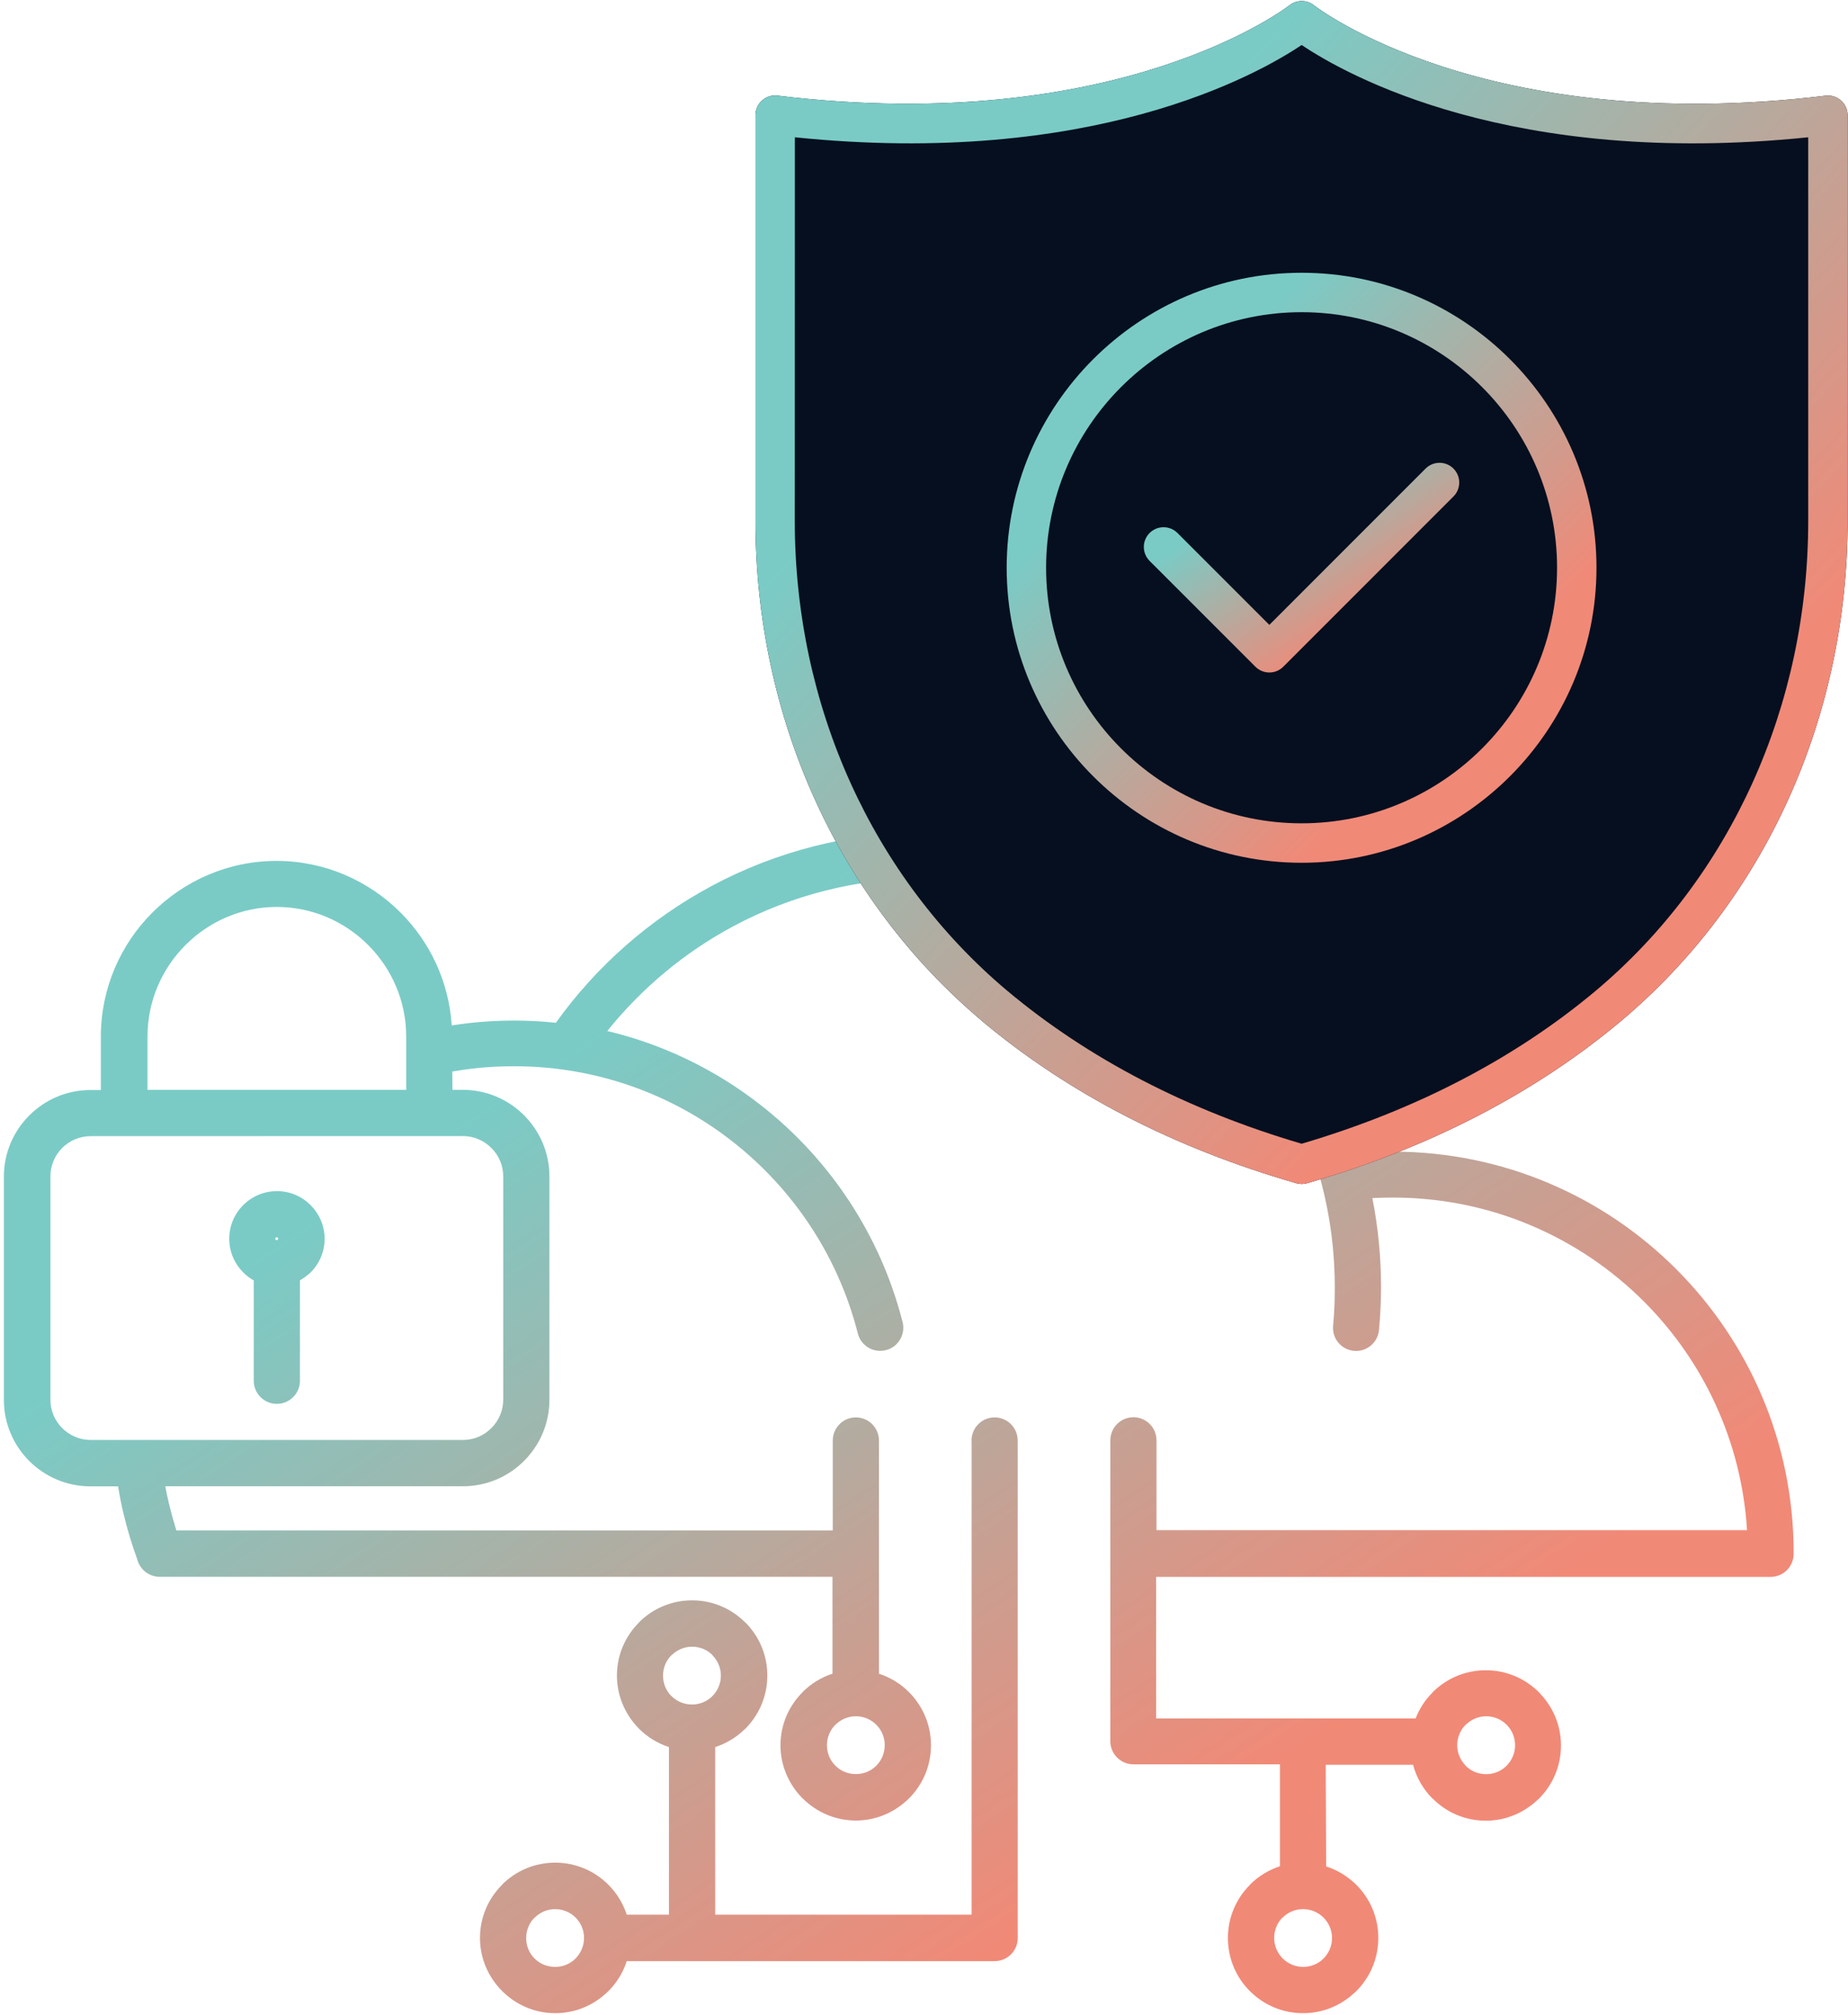 <?xml version="1.0" encoding="UTF-8"?>
<svg xmlns="http://www.w3.org/2000/svg" width="267" height="291" viewBox="0 0 267 291" fill="none">
  <path fill-rule="evenodd" clip-rule="evenodd" d="M191.622 269.575C193.271 270.112 194.754 271.032 195.955 272.221C197.924 274.189 199.138 276.899 199.138 279.903C199.138 282.907 197.924 285.617 195.955 287.585C195.878 287.662 195.815 287.726 195.725 287.79C193.769 289.643 191.149 290.768 188.273 290.768C185.269 290.768 182.56 289.554 180.591 287.585C178.623 285.629 177.408 282.907 177.408 279.903C177.408 276.912 178.622 274.202 180.591 272.233L180.604 272.221L180.591 272.208C181.792 271.006 183.275 270.086 184.924 269.549V254.824H163.757C161.916 254.824 160.421 253.329 160.421 251.488V208.043C160.421 206.189 161.916 204.694 163.757 204.694C165.597 204.694 167.093 206.189 167.093 208.03V221.004H252.413C251.62 208.132 246.073 196.538 237.509 187.974C228.229 178.707 215.421 172.968 201.272 172.968C200.211 172.968 199.214 172.993 198.281 173.044C199.099 177.198 199.534 181.493 199.534 185.89C199.534 186.785 199.508 187.82 199.457 188.984V188.996C199.406 189.993 199.342 191.029 199.24 192.09C199.074 193.918 197.463 195.272 195.622 195.106C193.794 194.94 192.44 193.33 192.606 191.489C192.682 190.594 192.759 189.661 192.797 188.69C192.836 187.91 192.849 186.977 192.849 185.89C192.849 169.593 186.24 154.817 175.554 144.13C164.868 133.443 150.105 126.836 133.794 126.836C123.734 126.836 114.263 129.341 106.005 133.751C98.937 137.521 92.725 142.711 87.74 148.91C95.882 150.853 103.36 154.509 109.764 159.494C119.785 167.278 127.186 178.284 130.407 190.951C130.854 192.741 129.78 194.556 127.991 195.003C126.202 195.463 124.386 194.377 123.939 192.587C121.089 181.377 114.544 171.637 105.673 164.748C97.007 158.012 86.104 153.998 74.255 153.998C72.261 153.998 70.318 154.1 68.439 154.317C67.391 154.432 66.368 154.586 65.346 154.765L65.371 157.411H66.892C70.331 157.411 73.45 158.817 75.712 161.079C77.974 163.342 79.38 166.46 79.38 169.899V202.187C79.38 205.625 77.974 208.744 75.712 211.006C73.45 213.269 70.331 214.662 66.892 214.662H23.879C24.032 215.506 24.211 216.336 24.416 217.18C24.735 218.509 25.093 219.8 25.477 221.04H120.319V208.067C120.319 206.213 121.814 204.718 123.655 204.718C125.496 204.718 126.991 206.213 126.991 208.054V241.735C128.64 242.272 130.135 243.192 131.324 244.394C133.293 246.362 134.507 249.072 134.507 252.076C134.507 255.08 133.293 257.79 131.324 259.758C131.247 259.835 131.184 259.899 131.107 259.963C129.151 261.803 126.531 262.941 123.655 262.941C120.664 262.941 117.967 261.727 115.986 259.758H115.973L115.947 259.733C113.992 257.764 112.764 255.054 112.764 252.076C112.764 249.085 113.979 246.375 115.96 244.407L115.947 244.394C117.149 243.192 118.631 242.272 120.28 241.735V227.739H23.072C21.525 227.739 20.209 226.678 19.838 225.246V225.234C19.046 223.073 18.394 220.9 17.87 218.727C17.55 217.411 17.282 216.056 17.064 214.675H13.051C9.612 214.675 6.493 213.269 4.231 211.02C1.969 208.757 0.562 205.638 0.562 202.2V169.925C0.562 166.486 1.969 163.368 4.231 161.105C6.493 158.843 9.612 157.437 13.051 157.437H14.572V149.716C14.572 142.737 17.422 136.385 22.024 131.796C26.625 127.207 32.965 124.344 39.944 124.344C46.923 124.344 53.263 127.194 57.865 131.796C62.109 136.039 64.857 141.766 65.266 148.106C66.071 147.978 66.876 147.876 67.682 147.773C69.855 147.53 72.053 147.403 74.226 147.403C76.284 147.403 78.316 147.505 80.311 147.722C86.178 139.529 93.898 132.742 102.845 127.948C112.074 123.014 122.607 120.215 133.765 120.215C151.916 120.215 168.353 127.565 180.241 139.465C187.706 146.929 193.381 156.184 196.577 166.524L197.459 166.461C198.775 166.371 200.028 166.333 201.216 166.333C217.207 166.333 231.702 172.813 242.185 183.307C252.666 193.789 259.147 208.271 259.147 224.276V224.416C259.147 226.27 257.651 227.753 255.811 227.753H167.038V248.204H204.528C205.078 246.772 205.922 245.494 206.995 244.433L206.982 244.421C208.951 242.452 211.661 241.238 214.665 241.238C217.669 241.238 220.378 242.452 222.347 244.421C222.424 244.497 222.488 244.561 222.551 244.651C224.405 246.606 225.53 249.227 225.53 252.103C225.53 255.106 224.315 257.816 222.347 259.785C222.27 259.861 222.194 259.925 222.117 259.989C220.161 261.83 217.541 262.968 214.665 262.968C211.674 262.968 208.964 261.753 206.996 259.772L206.983 259.785C205.641 258.443 204.656 256.768 204.158 254.889H191.542L191.606 269.576L191.622 269.575ZM58.688 157.412V149.692C58.688 144.554 56.578 139.888 53.191 136.488C49.804 133.1 45.126 130.991 40 130.991C34.862 130.991 30.196 133.1 26.809 136.488C23.422 139.875 21.313 144.54 21.313 149.679V157.412L58.688 157.412ZM13.092 207.978H66.891C68.489 207.978 69.933 207.326 70.994 206.265C72.042 205.217 72.707 203.76 72.707 202.175V169.9C72.707 168.302 72.055 166.858 70.994 165.797C69.933 164.749 68.489 164.084 66.891 164.084H62.021L17.96 164.097H13.09C11.492 164.097 10.048 164.749 8.987 165.797C7.939 166.858 7.287 168.302 7.287 169.887V202.175C7.287 203.773 7.939 205.217 8.987 206.265C10.048 207.326 11.507 207.978 13.092 207.978ZM43.335 184.919V199.427C43.335 201.268 41.839 202.763 39.999 202.763C38.158 202.763 36.663 201.267 36.663 199.427V184.932C36.1 184.625 35.589 184.229 35.142 183.782C33.902 182.542 33.122 180.816 33.122 178.911C33.122 177.007 33.902 175.294 35.142 174.041C35.218 173.965 35.308 173.888 35.397 173.811C36.624 172.699 38.235 172.035 40.012 172.035C41.904 172.035 43.617 172.802 44.869 174.054L44.882 174.067C46.122 175.307 46.901 177.032 46.901 178.924C46.901 180.816 46.122 182.542 44.882 183.782L44.869 183.794C44.396 184.216 43.897 184.6 43.335 184.919ZM40.139 178.758C40.101 178.733 40.05 178.707 39.986 178.707C39.948 178.707 39.909 178.72 39.871 178.733L39.833 178.771C39.794 178.809 39.769 178.86 39.769 178.912C39.769 178.975 39.794 179.027 39.833 179.052C39.871 179.091 39.922 179.116 39.973 179.116C40.037 179.116 40.088 179.091 40.127 179.065C40.165 179.027 40.178 178.975 40.178 178.912C40.203 178.848 40.178 178.797 40.139 178.758ZM126.611 249.111C125.87 248.37 124.847 247.897 123.71 247.884H123.659C122.508 247.884 121.46 248.357 120.706 249.111L120.693 249.098V249.111C119.939 249.865 119.479 250.901 119.479 252.064C119.479 253.227 119.939 254.262 120.693 255.017L120.706 255.029C121.46 255.784 122.496 256.231 123.659 256.231C124.758 256.231 125.742 255.822 126.484 255.144L126.611 255.017C127.366 254.262 127.826 253.214 127.826 252.064C127.838 250.914 127.366 249.865 126.611 249.111ZM217.684 249.111C216.93 248.357 215.882 247.884 214.732 247.884C213.581 247.884 212.533 248.357 211.779 249.111L211.766 249.098L211.753 249.111C210.999 249.865 210.539 250.901 210.539 252.064C210.539 253.214 211.012 254.262 211.766 255.017L211.753 255.029L211.766 255.042C212.507 255.796 213.556 256.244 214.719 256.244C215.818 256.244 216.802 255.835 217.544 255.157L217.671 255.029C218.426 254.275 218.899 253.227 218.899 252.077C218.899 250.977 218.49 249.98 217.812 249.252L217.684 249.111ZM140.365 208.068C140.365 206.214 141.86 204.719 143.701 204.719C145.554 204.719 147.037 206.214 147.037 208.055V279.916C147.037 281.77 145.541 283.252 143.701 283.252H90.553C90.016 284.914 89.096 286.397 87.894 287.586C87.818 287.662 87.754 287.726 87.677 287.79C85.721 289.643 83.101 290.768 80.225 290.768C77.247 290.768 74.537 289.554 72.569 287.586L72.53 287.547C70.562 285.579 69.348 282.869 69.348 279.891C69.348 276.913 70.562 274.19 72.543 272.221L72.53 272.209C74.499 270.24 77.209 269.026 80.213 269.026C83.216 269.026 85.926 270.24 87.895 272.209C89.096 273.41 90.017 274.893 90.553 276.542H96.651V252.332C95.002 251.796 93.519 250.875 92.318 249.674C92.241 249.597 92.177 249.533 92.113 249.456C90.272 247.501 89.135 244.88 89.135 242.004C89.135 239.013 90.349 236.304 92.33 234.335L92.318 234.322C94.286 232.354 96.996 231.139 100 231.139C102.991 231.139 105.701 232.354 107.669 234.335L107.682 234.322C109.65 236.291 110.865 239.001 110.865 242.004C110.865 245.008 109.651 247.718 107.682 249.687C107.605 249.763 107.529 249.827 107.452 249.891C106.289 250.99 104.883 251.834 103.336 252.333V276.542H140.378V208.067L140.365 208.068ZM83.166 276.964C82.412 276.21 81.364 275.737 80.213 275.737C79.063 275.737 78.015 276.21 77.261 276.964L77.248 276.952L77.235 276.964C76.481 277.706 76.021 278.754 76.021 279.917C76.021 281.08 76.481 282.128 77.235 282.87L77.248 282.883C77.989 283.624 79.037 284.084 80.201 284.084C81.3 284.084 82.284 283.675 83.025 282.998L83.153 282.87C83.907 282.116 84.38 281.068 84.38 279.917C84.393 278.767 83.92 277.719 83.166 276.964ZM102.94 239.052C102.199 238.298 101.151 237.838 99.987 237.838C98.837 237.838 97.789 238.311 97.035 239.065L97.022 239.052L97.009 239.065C96.255 239.819 95.795 240.855 95.795 242.018C95.795 243.117 96.204 244.101 96.881 244.843L97.022 244.971C97.776 245.725 98.824 246.185 99.975 246.185C101.074 246.185 102.058 245.776 102.799 245.098L102.927 244.971C103.681 244.216 104.154 243.168 104.154 242.018C104.154 240.867 103.681 239.819 102.927 239.065L102.94 239.052ZM188.388 275.737H188.158C187.046 275.763 186.049 276.236 185.32 276.952L185.307 276.939C184.553 277.693 184.093 278.741 184.093 279.904C184.093 281.055 184.566 282.103 185.32 282.857C186.074 283.611 187.122 284.084 188.273 284.084C189.372 284.084 190.356 283.675 191.098 282.998L191.226 282.87C191.98 282.116 192.453 281.068 192.453 279.917C192.453 278.767 191.98 277.719 191.226 276.964C190.497 276.236 189.5 275.776 188.388 275.737Z" fill="url(#paint0_linear_2160_731)"></path>
  <path d="M187.28 170.895C169.689 165.832 154.419 157.959 141.896 147.48L141.904 147.473C121.08 129.975 109.148 103.628 109.148 75.193V16.639C109.148 15.828 109.49 15.052 110.102 14.51C110.708 13.969 111.512 13.713 112.331 13.813C161.765 19.772 186.048 0.963 186.29 0.771C187.337 -0.055 188.818 -0.055 189.857 0.778C190.085 0.963 214.333 19.779 263.767 13.82C264.579 13.727 265.39 13.976 265.996 14.518C266.601 15.052 266.95 15.835 266.95 16.646V75.2C266.95 103.633 255.018 129.974 234.202 147.472C221.679 157.952 206.423 165.826 188.853 170.895C188.597 170.973 188.326 171.009 188.063 171.009C187.799 171.009 187.536 170.966 187.28 170.895Z" fill="#050F1F"></path>
  <path d="M141.896 147.48C154.419 157.959 169.689 165.832 187.28 170.895C187.536 170.966 187.799 171.009 188.063 171.009C188.326 171.009 188.597 170.973 188.853 170.895C206.423 165.826 221.679 157.952 234.202 147.472C255.018 129.974 266.95 103.633 266.95 75.2V16.646C266.95 15.835 266.601 15.052 265.996 14.518C265.39 13.976 264.579 13.727 263.767 13.82C214.333 19.779 190.085 0.963 189.857 0.778C188.818 -0.055 187.337 -0.055 186.29 0.771C186.048 0.963 161.765 19.772 112.331 13.813C111.512 13.713 110.708 13.969 110.102 14.51C109.49 15.052 109.148 15.828 109.148 16.639V75.193C109.148 103.628 121.08 129.975 141.904 147.473L141.896 147.48ZM114.836 19.828C157.721 24.228 181.584 10.844 188.063 6.501C194.535 10.844 218.384 24.235 261.254 19.828V75.2C261.254 101.954 250.056 126.707 230.541 143.109C218.824 152.912 204.535 160.337 188.061 165.192C171.567 160.344 157.265 152.919 145.547 143.117C126.026 126.707 114.829 101.954 114.829 75.2L114.843 19.828H114.836Z" fill="url(#paint1_linear_2160_731)"></path>
  <path d="M181.38 96.295C181.935 96.85 182.661 97.128 183.394 97.128C184.121 97.128 184.854 96.85 185.409 96.295L209.998 71.706C211.109 70.595 211.109 68.794 209.998 67.677C208.887 66.566 207.086 66.566 205.969 67.677L183.394 90.252L170.124 76.982C169.013 75.871 167.212 75.871 166.095 76.982C164.984 78.092 164.984 79.894 166.095 81.011L181.38 96.295Z" fill="url(#paint2_linear_2160_731)"></path>
  <path d="M188.053 124.61C211.546 124.61 230.66 105.496 230.66 82.002C230.66 58.509 211.546 39.395 188.053 39.395C164.559 39.395 145.445 58.509 145.445 82.002C145.445 105.496 164.559 124.61 188.053 124.61ZM188.053 45.09C208.406 45.09 224.965 61.649 224.965 82.002C224.965 102.356 208.406 118.914 188.053 118.914C167.699 118.914 151.141 102.356 151.141 82.002C151.141 61.649 167.699 45.09 188.053 45.09Z" fill="url(#paint3_linear_2160_731)"></path>
  <defs>
    <linearGradient id="paint0_linear_2160_731" x1="-64.084" y1="248.13" x2="14.306" y2="366.98" gradientUnits="userSpaceOnUse">
      <stop stop-color="#7ACBC6"></stop>
      <stop offset="1" stop-color="#F18977"></stop>
    </linearGradient>
    <linearGradient id="paint1_linear_2160_731" x1="69.698" y1="128.295" x2="154.857" y2="206.947" gradientUnits="userSpaceOnUse">
      <stop stop-color="#7ACBC6"></stop>
      <stop offset="1" stop-color="#F18977"></stop>
    </linearGradient>
    <linearGradient id="paint2_linear_2160_731" x1="153.869" y1="89.557" x2="167.83" y2="110.563" gradientUnits="userSpaceOnUse">
      <stop stop-color="#7ACBC6"></stop>
      <stop offset="1" stop-color="#F18977"></stop>
    </linearGradient>
    <linearGradient id="paint3_linear_2160_731" x1="124.142" y1="103.306" x2="166.749" y2="145.913" gradientUnits="userSpaceOnUse">
      <stop stop-color="#7ACBC6"></stop>
      <stop offset="1" stop-color="#F18977"></stop>
    </linearGradient>
  </defs>
</svg>
